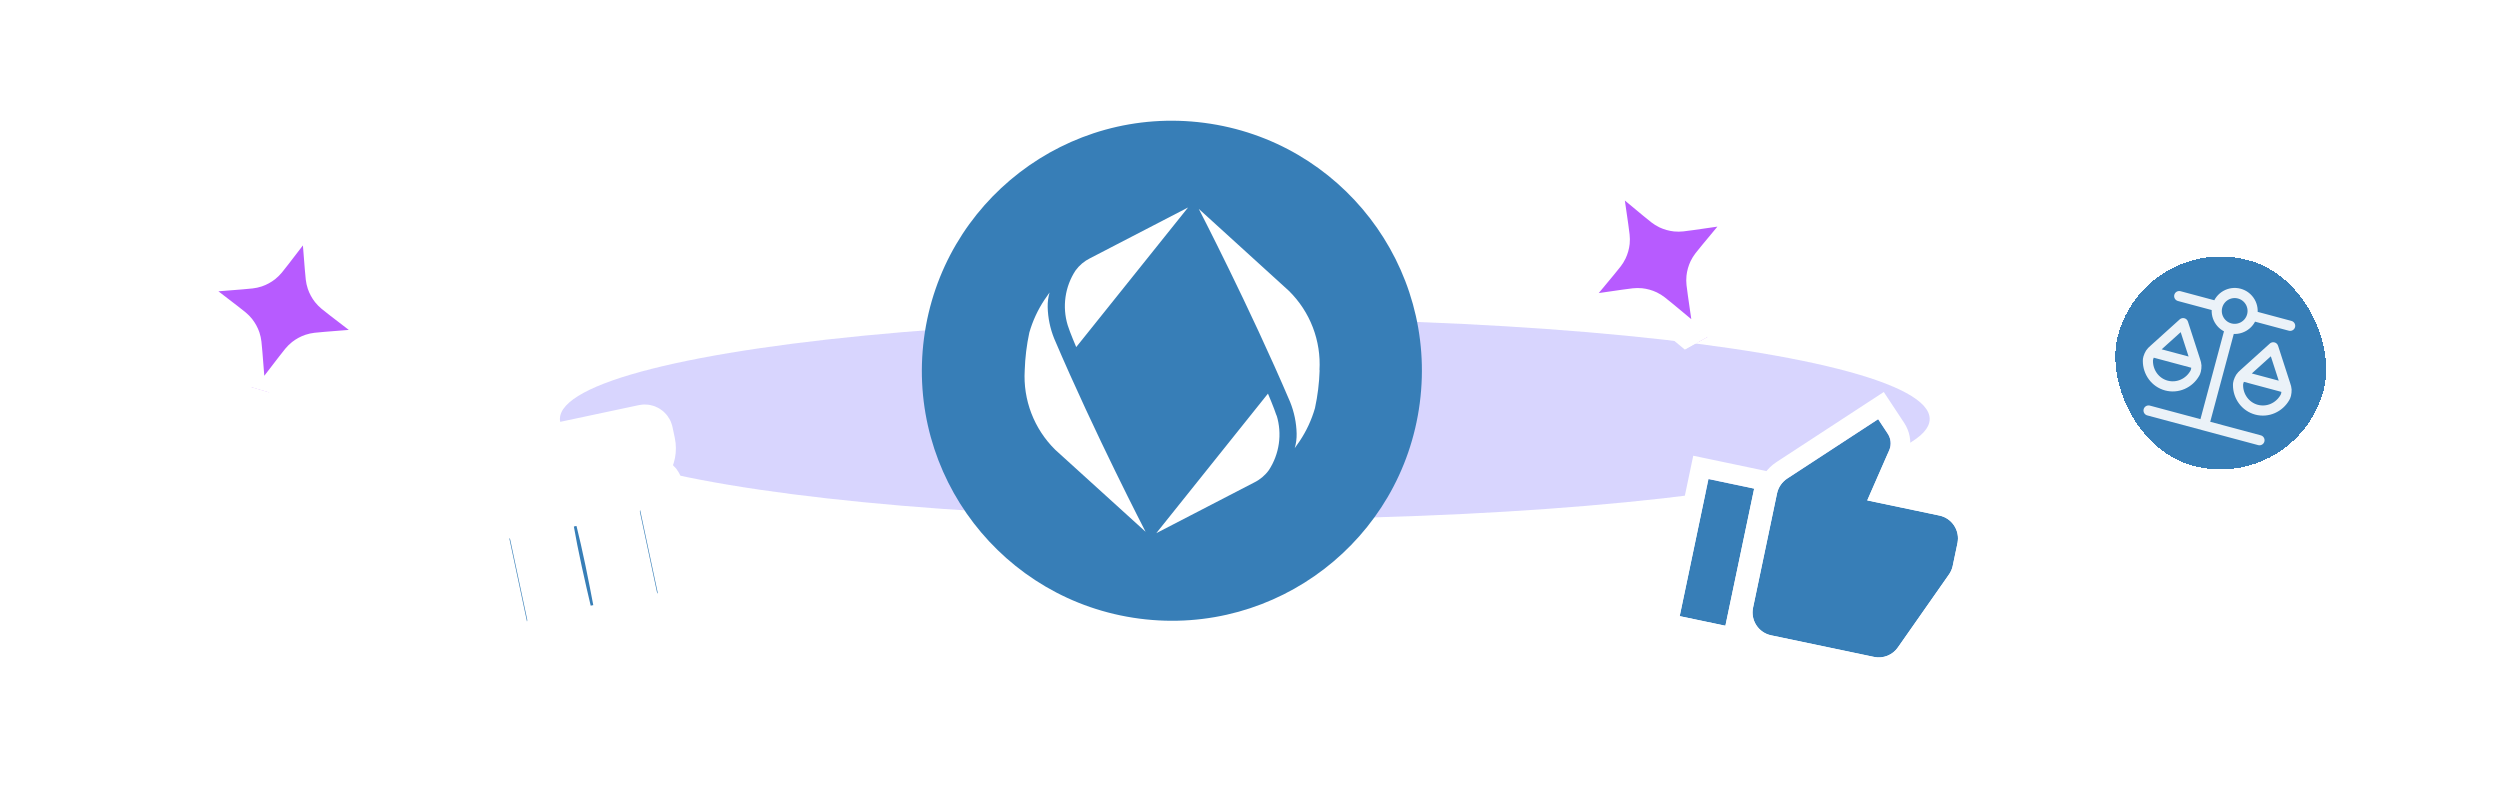 <svg width="320" height="101" viewBox="0 0 320 101" fill="none" xmlns="http://www.w3.org/2000/svg">
<g clip-path="url(#clip0_1412_1665)">
<g opacity="0.2" filter="url(#filter0_f_1412_1665)">
<ellipse cx="159.335" cy="53.627" rx="87.665" ry="12.829" transform="rotate(-180 159.335 53.627)" fill="#3D2DF8"/>
</g>
<g clip-path="url(#clip1_1412_1665)" filter="url(#filter1_dd_1412_1665)">
<g filter="url(#filter2_dd_1412_1665)">
<path d="M40.166 14.705L40.77 22.31C40.855 23.376 40.898 23.909 41.065 24.396C41.212 24.828 41.432 25.232 41.714 25.591C42.031 25.997 42.455 26.323 43.303 26.974L49.353 31.622L41.748 32.226C40.682 32.311 40.149 32.353 39.662 32.52C39.23 32.668 38.826 32.888 38.467 33.169C38.061 33.487 37.735 33.911 37.084 34.759L32.436 40.809L31.832 33.204C31.747 32.138 31.705 31.605 31.538 31.117C31.39 30.686 31.17 30.282 30.889 29.922C30.571 29.517 30.147 29.191 29.299 28.54L23.249 23.892L30.854 23.288C31.92 23.203 32.453 23.16 32.941 22.994C33.373 22.846 33.776 22.626 34.136 22.345C34.541 22.027 34.867 21.603 35.518 20.755L40.166 14.705Z" fill="#B75BFF"/>
<path d="M40.166 14.705L40.77 22.31C40.855 23.376 40.898 23.909 41.065 24.396C41.212 24.828 41.432 25.232 41.714 25.591C42.031 25.997 42.455 26.323 43.303 26.974L49.353 31.622L41.748 32.226C40.682 32.311 40.149 32.353 39.662 32.52C39.23 32.668 38.826 32.888 38.467 33.169C38.061 33.487 37.735 33.911 37.084 34.759L32.436 40.809L31.832 33.204C31.747 32.138 31.705 31.605 31.538 31.117C31.39 30.686 31.17 30.282 30.889 29.922C30.571 29.517 30.147 29.191 29.299 28.54L23.249 23.892L30.854 23.288C31.92 23.203 32.453 23.16 32.941 22.994C33.373 22.846 33.776 22.626 34.136 22.345C34.541 22.027 34.867 21.603 35.518 20.755L40.166 14.705Z" stroke="white" stroke-width="3.524" stroke-linecap="round" stroke-linejoin="round"/>
</g>
</g>
<g clip-path="url(#clip2_1412_1665)" filter="url(#filter3_dd_1412_1665)">
<g filter="url(#filter4_dd_1412_1665)">
<path d="M205.583 10.811L211.452 15.686C212.274 16.37 212.685 16.711 213.151 16.932C213.564 17.127 214.006 17.252 214.46 17.301C214.972 17.357 215.501 17.28 216.56 17.128L224.111 16.038L219.236 21.907C218.552 22.73 218.211 23.141 217.99 23.606C217.795 24.019 217.67 24.461 217.621 24.915C217.565 25.427 217.642 25.956 217.794 27.015L218.884 34.566L213.015 29.691C212.192 29.008 211.781 28.666 211.316 28.445C210.903 28.25 210.461 28.125 210.007 28.076C209.495 28.021 208.965 28.097 207.907 28.25L200.356 29.339L205.231 23.47C205.914 22.648 206.256 22.237 206.476 21.771C206.672 21.358 206.797 20.916 206.846 20.462C206.901 19.95 206.825 19.421 206.672 18.362L205.583 10.811Z" fill="#B75BFF"/>
<path d="M205.583 10.811L211.452 15.686C212.274 16.37 212.685 16.711 213.151 16.932C213.564 17.127 214.006 17.252 214.46 17.301C214.972 17.357 215.501 17.28 216.56 17.128L224.111 16.038L219.236 21.907C218.552 22.73 218.211 23.141 217.99 23.606C217.795 24.019 217.67 24.461 217.621 24.915C217.565 25.427 217.642 25.956 217.794 27.015L218.884 34.566L213.015 29.691C212.192 29.008 211.781 28.666 211.316 28.445C210.903 28.25 210.461 28.125 210.007 28.076C209.495 28.021 208.965 28.097 207.907 28.25L200.356 29.339L205.231 23.47C205.914 22.648 206.256 22.237 206.476 21.771C206.672 21.358 206.797 20.916 206.846 20.462C206.901 19.95 206.825 19.421 206.672 18.362L205.583 10.811Z" stroke="white" stroke-width="3.524" stroke-linecap="round" stroke-linejoin="round"/>
</g>
</g>
<g filter="url(#filter5_d_1412_1665)">
<mask id="path-4-outside-1_1412_1665" maskUnits="userSpaceOnUse" x="55.935" y="48.776" width="35" height="36" fill="black">
<rect fill="white" x="55.935" y="48.776" width="35" height="36"/>
<path d="M70.409 65.461C71.078 69.27 71.941 73.055 72.773 76.576C73.158 78.157 74.478 78.858 76.301 78.446L76.492 78.406C76.513 78.401 76.532 78.397 76.552 78.393C78.346 78.011 79.243 76.845 78.956 75.26C78.291 71.732 77.544 67.943 76.595 64.146C76.164 62.4 74.453 62.11 72.995 62.419C71.538 62.728 70.095 63.69 70.408 65.459L70.409 65.461Z"/>
<path d="M64.103 63.785L62.181 64.194C61.847 64.264 61.632 64.593 61.703 64.928L65.061 80.728C65.132 81.061 65.462 81.277 65.797 81.205L67.719 80.797C69.604 80.396 70.812 78.537 70.411 76.651L68.249 66.479C67.848 64.594 65.988 63.386 64.103 63.787L64.103 63.785Z"/>
<path d="M60.427 57.461C60.092 57.532 59.878 57.862 59.949 58.197L60.246 59.596C60.647 61.481 62.507 62.689 64.392 62.288L67.328 61.664C67.34 61.66 67.359 61.656 67.386 61.651C67.402 61.647 67.424 61.642 67.449 61.636L67.466 61.632C67.515 61.624 67.565 61.614 67.615 61.603C67.636 61.599 67.666 61.593 67.699 61.584L67.842 61.554C67.868 61.55 67.902 61.542 67.945 61.53L67.961 61.527C68.001 61.52 68.039 61.513 68.078 61.503C68.1 61.499 68.127 61.493 68.161 61.483L68.178 61.479C68.23 61.47 68.269 61.463 68.314 61.453C68.332 61.45 68.351 61.445 68.375 61.439L68.391 61.435C68.441 61.428 68.489 61.417 68.541 61.406C68.564 61.401 68.591 61.396 68.623 61.386L68.639 61.383C68.683 61.375 68.73 61.368 68.774 61.357C68.804 61.35 68.838 61.343 68.878 61.332L68.896 61.328C68.93 61.322 68.967 61.313 68.999 61.308C69.021 61.303 69.046 61.298 69.072 61.291L69.087 61.287C69.138 61.278 69.184 61.27 69.233 61.259C69.256 61.254 69.283 61.249 69.311 61.24L69.328 61.236C69.371 61.228 69.416 61.22 69.46 61.211C69.491 61.205 69.526 61.197 69.568 61.185L69.584 61.182C69.618 61.176 69.653 61.167 69.688 61.161C69.712 61.156 69.743 61.15 69.776 61.139L69.794 61.136C69.845 61.127 69.88 61.119 69.917 61.112C69.939 61.108 69.964 61.102 69.993 61.095C70.057 61.083 70.106 61.074 70.153 61.064C70.178 61.059 70.205 61.053 70.234 61.044L70.253 61.04C70.297 61.032 70.338 61.025 70.381 61.015C70.406 61.01 70.433 61.004 70.462 60.995L70.478 60.992C70.524 60.984 70.567 60.976 70.609 60.967C70.641 60.96 70.679 60.952 70.716 60.941L70.732 60.938C70.766 60.932 70.802 60.926 70.834 60.917C70.859 60.912 70.885 60.907 70.914 60.899L70.93 60.896C70.978 60.888 71.021 60.879 71.064 60.87C71.099 60.863 71.14 60.854 71.181 60.842L71.198 60.839C71.231 60.833 71.264 60.828 71.293 60.82C71.322 60.814 71.356 60.807 71.39 60.797L71.407 60.793C71.458 60.783 71.493 60.778 71.531 60.77C71.555 60.764 71.581 60.759 71.609 60.751L71.625 60.748C71.671 60.741 71.716 60.733 71.756 60.723C71.787 60.716 71.821 60.709 71.859 60.698L71.875 60.695C71.92 60.687 71.959 60.68 71.994 60.672C72.026 60.666 72.058 60.659 72.092 60.649L72.109 60.645C72.154 60.637 72.191 60.631 72.226 60.623C72.256 60.617 72.287 60.61 72.32 60.6L72.337 60.597C72.382 60.589 72.419 60.582 72.455 60.574C72.486 60.568 72.518 60.561 72.551 60.551L72.567 60.548C72.614 60.539 72.649 60.533 72.687 60.525C72.724 60.517 72.762 60.509 72.799 60.498L72.907 60.476C72.941 60.47 72.975 60.463 73.011 60.452L73.027 60.449C73.079 60.439 73.112 60.433 73.147 60.426C73.177 60.42 73.211 60.412 73.243 60.403L73.275 60.396C73.311 60.39 73.343 60.384 73.374 60.378C73.402 60.372 73.431 60.366 73.462 60.358L73.485 60.353C73.526 60.347 73.564 60.339 73.601 60.331C73.636 60.323 73.674 60.315 73.711 60.305L73.728 60.301C73.767 60.294 73.806 60.287 73.84 60.28C73.874 60.273 73.906 60.266 73.939 60.256L73.956 60.253C74.004 60.244 74.035 60.24 74.065 60.232C74.093 60.226 74.127 60.219 74.157 60.211L74.173 60.208C74.214 60.202 74.254 60.194 74.289 60.186C74.339 60.175 74.391 60.163 74.444 60.147L74.519 60.132C74.558 60.123 74.596 60.115 74.636 60.104L74.652 60.1C74.694 60.093 74.726 60.087 74.756 60.081C74.791 60.074 74.827 60.066 74.864 60.055L74.88 60.052C74.921 60.044 74.954 60.039 74.984 60.033C75.017 60.026 75.051 60.019 75.086 60.01L75.102 60.006C75.143 60 75.178 59.991 75.211 59.986C75.248 59.978 75.286 59.97 75.323 59.959L75.341 59.955C75.383 59.948 75.416 59.942 75.446 59.936C75.483 59.928 75.521 59.92 75.558 59.909L75.574 59.906C75.623 59.897 75.651 59.892 75.679 59.886C75.716 59.879 75.755 59.87 75.793 59.859L75.809 59.856C75.854 59.848 75.885 59.844 75.91 59.837C75.947 59.829 75.985 59.821 76.022 59.811L76.056 59.803C76.087 59.797 76.113 59.793 76.138 59.789C76.183 59.779 76.228 59.77 76.273 59.757L76.29 59.754C76.315 59.748 76.338 59.743 76.362 59.738C76.402 59.73 76.446 59.721 76.487 59.709L76.503 59.705C76.547 59.698 76.576 59.694 76.6 59.688C76.64 59.679 76.68 59.671 76.722 59.659L76.756 59.652C76.783 59.646 76.805 59.644 76.827 59.639C76.861 59.632 76.898 59.624 76.933 59.616L76.949 59.612C76.992 59.606 77.026 59.6 77.054 59.593C77.097 59.583 77.139 59.575 77.185 59.562L77.218 59.555C77.249 59.548 77.274 59.546 77.294 59.542C77.335 59.533 77.374 59.525 77.416 59.513L77.455 59.505C77.484 59.498 77.506 59.497 77.523 59.492C77.569 59.482 77.618 59.471 77.664 59.459L77.68 59.455C77.707 59.451 77.734 59.447 77.751 59.442C77.786 59.434 77.824 59.426 77.861 59.417L78.007 59.38L78.009 59.39L80.746 58.811C82.631 58.41 83.839 56.55 83.438 54.665L83.141 53.267C83.07 52.933 82.741 52.718 82.406 52.789L60.427 57.461Z"/>
<path d="M83.598 59.64L81.676 60.049C79.791 60.449 78.583 62.309 78.984 64.194L81.146 74.367C81.547 76.252 83.406 77.459 85.292 77.059L87.213 76.65C87.547 76.579 87.762 76.25 87.691 75.915L84.333 60.118C84.262 59.784 83.933 59.569 83.598 59.64Z"/>
</mask>
<path d="M70.409 65.461C71.078 69.27 71.941 73.055 72.773 76.576C73.158 78.157 74.478 78.858 76.301 78.446L76.492 78.406C76.513 78.401 76.532 78.397 76.552 78.393C78.346 78.011 79.243 76.845 78.956 75.26C78.291 71.732 77.544 67.943 76.595 64.146C76.164 62.4 74.453 62.11 72.995 62.419C71.538 62.728 70.095 63.69 70.408 65.459L70.409 65.461Z" fill="#377EB7"/>
<path d="M64.103 63.785L62.181 64.194C61.847 64.264 61.632 64.593 61.703 64.928L65.061 80.728C65.132 81.061 65.462 81.277 65.797 81.205L67.719 80.797C69.604 80.396 70.812 78.537 70.411 76.651L68.249 66.479C67.848 64.594 65.988 63.386 64.103 63.787L64.103 63.785Z" fill="#377EB7"/>
<path d="M60.427 57.461C60.092 57.532 59.878 57.862 59.949 58.197L60.246 59.596C60.647 61.481 62.507 62.689 64.392 62.288L67.328 61.664C67.34 61.66 67.359 61.656 67.386 61.651C67.402 61.647 67.424 61.642 67.449 61.636L67.466 61.632C67.515 61.624 67.565 61.614 67.615 61.603C67.636 61.599 67.666 61.593 67.699 61.584L67.842 61.554C67.868 61.55 67.902 61.542 67.945 61.53L67.961 61.527C68.001 61.52 68.039 61.513 68.078 61.503C68.1 61.499 68.127 61.493 68.161 61.483L68.178 61.479C68.23 61.47 68.269 61.463 68.314 61.453C68.332 61.45 68.351 61.445 68.375 61.439L68.391 61.435C68.441 61.428 68.489 61.417 68.541 61.406C68.564 61.401 68.591 61.396 68.623 61.386L68.639 61.383C68.683 61.375 68.73 61.368 68.774 61.357C68.804 61.35 68.838 61.343 68.878 61.332L68.896 61.328C68.93 61.322 68.967 61.313 68.999 61.308C69.021 61.303 69.046 61.298 69.072 61.291L69.087 61.287C69.138 61.278 69.184 61.27 69.233 61.259C69.256 61.254 69.283 61.249 69.311 61.24L69.328 61.236C69.371 61.228 69.416 61.22 69.46 61.211C69.491 61.205 69.526 61.197 69.568 61.185L69.584 61.182C69.618 61.176 69.653 61.167 69.688 61.161C69.712 61.156 69.743 61.15 69.776 61.139L69.794 61.136C69.845 61.127 69.88 61.119 69.917 61.112C69.939 61.108 69.964 61.102 69.993 61.095C70.057 61.083 70.106 61.074 70.153 61.064C70.178 61.059 70.205 61.053 70.234 61.044L70.253 61.04C70.297 61.032 70.338 61.025 70.381 61.015C70.406 61.01 70.433 61.004 70.462 60.995L70.478 60.992C70.524 60.984 70.567 60.976 70.609 60.967C70.641 60.96 70.679 60.952 70.716 60.941L70.732 60.938C70.766 60.932 70.802 60.926 70.834 60.917C70.859 60.912 70.885 60.907 70.914 60.899L70.93 60.896C70.978 60.888 71.021 60.879 71.064 60.87C71.099 60.863 71.14 60.854 71.181 60.842L71.198 60.839C71.231 60.833 71.264 60.828 71.293 60.82C71.322 60.814 71.356 60.807 71.39 60.797L71.407 60.793C71.458 60.783 71.493 60.778 71.531 60.77C71.555 60.764 71.581 60.759 71.609 60.751L71.625 60.748C71.671 60.741 71.716 60.733 71.756 60.723C71.787 60.716 71.821 60.709 71.859 60.698L71.875 60.695C71.92 60.687 71.959 60.68 71.994 60.672C72.026 60.666 72.058 60.659 72.092 60.649L72.109 60.645C72.154 60.637 72.191 60.631 72.226 60.623C72.256 60.617 72.287 60.61 72.32 60.6L72.337 60.597C72.382 60.589 72.419 60.582 72.455 60.574C72.486 60.568 72.518 60.561 72.551 60.551L72.567 60.548C72.614 60.539 72.649 60.533 72.687 60.525C72.724 60.517 72.762 60.509 72.799 60.498L72.907 60.476C72.941 60.47 72.975 60.463 73.011 60.452L73.027 60.449C73.079 60.439 73.112 60.433 73.147 60.426C73.177 60.42 73.211 60.412 73.243 60.403L73.275 60.396C73.311 60.39 73.343 60.384 73.374 60.378C73.402 60.372 73.431 60.366 73.462 60.358L73.485 60.353C73.526 60.347 73.564 60.339 73.601 60.331C73.636 60.323 73.674 60.315 73.711 60.305L73.728 60.301C73.767 60.294 73.806 60.287 73.84 60.28C73.874 60.273 73.906 60.266 73.939 60.256L73.956 60.253C74.004 60.244 74.035 60.24 74.065 60.232C74.093 60.226 74.127 60.219 74.157 60.211L74.173 60.208C74.214 60.202 74.254 60.194 74.289 60.186C74.339 60.175 74.391 60.163 74.444 60.147L74.519 60.132C74.558 60.123 74.596 60.115 74.636 60.104L74.652 60.1C74.694 60.093 74.726 60.087 74.756 60.081C74.791 60.074 74.827 60.066 74.864 60.055L74.88 60.052C74.921 60.044 74.954 60.039 74.984 60.033C75.017 60.026 75.051 60.019 75.086 60.01L75.102 60.006C75.143 60 75.178 59.991 75.211 59.986C75.248 59.978 75.286 59.97 75.323 59.959L75.341 59.955C75.383 59.948 75.416 59.942 75.446 59.936C75.483 59.928 75.521 59.92 75.558 59.909L75.574 59.906C75.623 59.897 75.651 59.892 75.679 59.886C75.716 59.879 75.755 59.87 75.793 59.859L75.809 59.856C75.854 59.848 75.885 59.844 75.91 59.837C75.947 59.829 75.985 59.821 76.022 59.811L76.056 59.803C76.087 59.797 76.113 59.793 76.138 59.789C76.183 59.779 76.228 59.77 76.273 59.757L76.29 59.754C76.315 59.748 76.338 59.743 76.362 59.738C76.402 59.73 76.446 59.721 76.487 59.709L76.503 59.705C76.547 59.698 76.576 59.694 76.6 59.688C76.64 59.679 76.68 59.671 76.722 59.659L76.756 59.652C76.783 59.646 76.805 59.644 76.827 59.639C76.861 59.632 76.898 59.624 76.933 59.616L76.949 59.612C76.992 59.606 77.026 59.6 77.054 59.593C77.097 59.583 77.139 59.575 77.185 59.562L77.218 59.555C77.249 59.548 77.274 59.546 77.294 59.542C77.335 59.533 77.374 59.525 77.416 59.513L77.455 59.505C77.484 59.498 77.506 59.497 77.523 59.492C77.569 59.482 77.618 59.471 77.664 59.459L77.68 59.455C77.707 59.451 77.734 59.447 77.751 59.442C77.786 59.434 77.824 59.426 77.861 59.417L78.007 59.38L78.009 59.39L80.746 58.811C82.631 58.41 83.839 56.55 83.438 54.665L83.141 53.267C83.07 52.933 82.741 52.718 82.406 52.789L60.427 57.461Z" fill="#377EB7"/>
<path d="M83.598 59.64L81.676 60.049C79.791 60.449 78.583 62.309 78.984 64.194L81.146 74.367C81.547 76.252 83.406 77.459 85.292 77.059L87.213 76.65C87.547 76.579 87.762 76.25 87.691 75.915L84.333 60.118C84.262 59.784 83.933 59.569 83.598 59.64Z" fill="#377EB7"/>
<path d="M70.409 65.461C71.078 69.27 71.941 73.055 72.773 76.576C73.158 78.157 74.478 78.858 76.301 78.446L76.492 78.406C76.513 78.401 76.532 78.397 76.552 78.393C78.346 78.011 79.243 76.845 78.956 75.26C78.291 71.732 77.544 67.943 76.595 64.146C76.164 62.4 74.453 62.11 72.995 62.419C71.538 62.728 70.095 63.69 70.408 65.459L70.409 65.461Z" stroke="white" stroke-width="6" mask="url(#path-4-outside-1_1412_1665)"/>
<path d="M64.103 63.785L62.181 64.194C61.847 64.264 61.632 64.593 61.703 64.928L65.061 80.728C65.132 81.061 65.462 81.277 65.797 81.205L67.719 80.797C69.604 80.396 70.812 78.537 70.411 76.651L68.249 66.479C67.848 64.594 65.988 63.386 64.103 63.787L64.103 63.785Z" stroke="white" stroke-width="6" mask="url(#path-4-outside-1_1412_1665)"/>
<path d="M60.427 57.461C60.092 57.532 59.878 57.862 59.949 58.197L60.246 59.596C60.647 61.481 62.507 62.689 64.392 62.288L67.328 61.664C67.34 61.66 67.359 61.656 67.386 61.651C67.402 61.647 67.424 61.642 67.449 61.636L67.466 61.632C67.515 61.624 67.565 61.614 67.615 61.603C67.636 61.599 67.666 61.593 67.699 61.584L67.842 61.554C67.868 61.55 67.902 61.542 67.945 61.53L67.961 61.527C68.001 61.52 68.039 61.513 68.078 61.503C68.1 61.499 68.127 61.493 68.161 61.483L68.178 61.479C68.23 61.47 68.269 61.463 68.314 61.453C68.332 61.45 68.351 61.445 68.375 61.439L68.391 61.435C68.441 61.428 68.489 61.417 68.541 61.406C68.564 61.401 68.591 61.396 68.623 61.386L68.639 61.383C68.683 61.375 68.73 61.368 68.774 61.357C68.804 61.35 68.838 61.343 68.878 61.332L68.896 61.328C68.93 61.322 68.967 61.313 68.999 61.308C69.021 61.303 69.046 61.298 69.072 61.291L69.087 61.287C69.138 61.278 69.184 61.27 69.233 61.259C69.256 61.254 69.283 61.249 69.311 61.24L69.328 61.236C69.371 61.228 69.416 61.22 69.46 61.211C69.491 61.205 69.526 61.197 69.568 61.185L69.584 61.182C69.618 61.176 69.653 61.167 69.688 61.161C69.712 61.156 69.743 61.15 69.776 61.139L69.794 61.136C69.845 61.127 69.88 61.119 69.917 61.112C69.939 61.108 69.964 61.102 69.993 61.095C70.057 61.083 70.106 61.074 70.153 61.064C70.178 61.059 70.205 61.053 70.234 61.044L70.253 61.04C70.297 61.032 70.338 61.025 70.381 61.015C70.406 61.01 70.433 61.004 70.462 60.995L70.478 60.992C70.524 60.984 70.567 60.976 70.609 60.967C70.641 60.96 70.679 60.952 70.716 60.941L70.732 60.938C70.766 60.932 70.802 60.926 70.834 60.917C70.859 60.912 70.885 60.907 70.914 60.899L70.93 60.896C70.978 60.888 71.021 60.879 71.064 60.87C71.099 60.863 71.14 60.854 71.181 60.842L71.198 60.839C71.231 60.833 71.264 60.828 71.293 60.82C71.322 60.814 71.356 60.807 71.39 60.797L71.407 60.793C71.458 60.783 71.493 60.778 71.531 60.77C71.555 60.764 71.581 60.759 71.609 60.751L71.625 60.748C71.671 60.741 71.716 60.733 71.756 60.723C71.787 60.716 71.821 60.709 71.859 60.698L71.875 60.695C71.92 60.687 71.959 60.68 71.994 60.672C72.026 60.666 72.058 60.659 72.092 60.649L72.109 60.645C72.154 60.637 72.191 60.631 72.226 60.623C72.256 60.617 72.287 60.61 72.32 60.6L72.337 60.597C72.382 60.589 72.419 60.582 72.455 60.574C72.486 60.568 72.518 60.561 72.551 60.551L72.567 60.548C72.614 60.539 72.649 60.533 72.687 60.525C72.724 60.517 72.762 60.509 72.799 60.498L72.907 60.476C72.941 60.47 72.975 60.463 73.011 60.452L73.027 60.449C73.079 60.439 73.112 60.433 73.147 60.426C73.177 60.42 73.211 60.412 73.243 60.403L73.275 60.396C73.311 60.39 73.343 60.384 73.374 60.378C73.402 60.372 73.431 60.366 73.462 60.358L73.485 60.353C73.526 60.347 73.564 60.339 73.601 60.331C73.636 60.323 73.674 60.315 73.711 60.305L73.728 60.301C73.767 60.294 73.806 60.287 73.84 60.28C73.874 60.273 73.906 60.266 73.939 60.256L73.956 60.253C74.004 60.244 74.035 60.24 74.065 60.232C74.093 60.226 74.127 60.219 74.157 60.211L74.173 60.208C74.214 60.202 74.254 60.194 74.289 60.186C74.339 60.175 74.391 60.163 74.444 60.147L74.519 60.132C74.558 60.123 74.596 60.115 74.636 60.104L74.652 60.1C74.694 60.093 74.726 60.087 74.756 60.081C74.791 60.074 74.827 60.066 74.864 60.055L74.88 60.052C74.921 60.044 74.954 60.039 74.984 60.033C75.017 60.026 75.051 60.019 75.086 60.01L75.102 60.006C75.143 60 75.178 59.991 75.211 59.986C75.248 59.978 75.286 59.97 75.323 59.959L75.341 59.955C75.383 59.948 75.416 59.942 75.446 59.936C75.483 59.928 75.521 59.92 75.558 59.909L75.574 59.906C75.623 59.897 75.651 59.892 75.679 59.886C75.716 59.879 75.755 59.87 75.793 59.859L75.809 59.856C75.854 59.848 75.885 59.844 75.91 59.837C75.947 59.829 75.985 59.821 76.022 59.811L76.056 59.803C76.087 59.797 76.113 59.793 76.138 59.789C76.183 59.779 76.228 59.77 76.273 59.757L76.29 59.754C76.315 59.748 76.338 59.743 76.362 59.738C76.402 59.73 76.446 59.721 76.487 59.709L76.503 59.705C76.547 59.698 76.576 59.694 76.6 59.688C76.64 59.679 76.68 59.671 76.722 59.659L76.756 59.652C76.783 59.646 76.805 59.644 76.827 59.639C76.861 59.632 76.898 59.624 76.933 59.616L76.949 59.612C76.992 59.606 77.026 59.6 77.054 59.593C77.097 59.583 77.139 59.575 77.185 59.562L77.218 59.555C77.249 59.548 77.274 59.546 77.294 59.542C77.335 59.533 77.374 59.525 77.416 59.513L77.455 59.505C77.484 59.498 77.506 59.497 77.523 59.492C77.569 59.482 77.618 59.471 77.664 59.459L77.68 59.455C77.707 59.451 77.734 59.447 77.751 59.442C77.786 59.434 77.824 59.426 77.861 59.417L78.007 59.38L78.009 59.39L80.746 58.811C82.631 58.41 83.839 56.55 83.438 54.665L83.141 53.267C83.07 52.933 82.741 52.718 82.406 52.789L60.427 57.461Z" stroke="white" stroke-width="6" mask="url(#path-4-outside-1_1412_1665)"/>
<path d="M83.598 59.64L81.676 60.049C79.791 60.449 78.583 62.309 78.984 64.194L81.146 74.367C81.547 76.252 83.406 77.459 85.292 77.059L87.213 76.65C87.547 76.579 87.762 76.25 87.691 75.915L84.333 60.118C84.262 59.784 83.933 59.569 83.598 59.64Z" stroke="white" stroke-width="6" mask="url(#path-4-outside-1_1412_1665)"/>
</g>
<g filter="url(#filter6_dd_1412_1665)">
<path d="M215 75.088L220.851 76.316L224.534 58.763L218.683 57.535L215 75.088ZM250.557 65.75C250.896 64.133 249.861 62.55 248.245 62.21L239.008 60.272L241.807 53.881C241.867 53.74 241.921 53.591 241.955 53.431C242.082 52.824 241.949 52.223 241.637 51.745L240.403 49.875L228.749 57.486C228.111 57.91 227.628 58.572 227.459 59.377L224.39 74.004C224.051 75.621 225.086 77.204 226.702 77.543L239.867 80.306C241.081 80.56 242.275 80.04 242.933 79.086L249.507 69.699C249.709 69.39 249.865 69.048 249.943 68.675L250.531 65.874L250.519 65.856L250.557 65.75Z" fill="#377EB7"/>
<path d="M213.767 74.83L213.509 76.062L214.741 76.321L220.592 77.549L221.825 77.807L222.084 76.575L225.767 59.021L226.025 57.789L224.793 57.53L218.942 56.302L217.709 56.044L217.45 57.276L213.767 74.83ZM251.855 65.598C252.093 63.449 250.664 61.431 248.504 60.978L240.783 59.358L242.961 54.386L242.961 54.386L242.965 54.376C243.043 54.193 243.131 53.961 243.188 53.689C243.387 52.739 243.177 51.799 242.691 51.056L242.688 51.051L241.454 49.181L240.763 48.135L239.714 48.82L228.061 56.432L228.061 56.432L228.053 56.436C227.155 57.032 226.467 57.97 226.227 59.118L223.158 73.746C222.676 76.043 224.146 78.294 226.443 78.776L239.608 81.538C241.333 81.9 243.029 81.161 243.967 79.805C243.968 79.804 243.969 79.803 243.97 79.801L250.539 70.421L250.55 70.405L250.561 70.389C250.833 69.972 251.06 69.486 251.176 68.934L251.763 66.133L251.772 66.09L251.79 66.008L251.871 65.622L251.855 65.598Z" stroke="white" stroke-width="2.519"/>
</g>
<g filter="url(#filter7_dd_1412_1665)">
<rect x="274.624" y="21.029" width="27.241" height="27.241" rx="13.62" transform="rotate(15 274.624 21.029)" fill="#377EB7" shape-rendering="crispEdges"/>
<rect x="273.851" y="19.69" width="29.427" height="29.427" rx="14.714" transform="rotate(15 273.851 19.69)" stroke="white" stroke-width="2.187" shape-rendering="crispEdges"/>
<g clip-path="url(#clip3_1412_1665)">
<path d="M275.586 36.339L280.911 37.766M287.124 39.43L292.449 40.857M285.444 33.273L282.115 45.698M285.444 33.273C286.67 33.601 287.929 32.874 288.258 31.649M285.444 33.273C284.219 32.945 283.492 31.685 283.82 30.46M275.015 43.796L289.215 47.601M278.939 29.152L283.82 30.46M283.82 30.46C284.148 29.234 285.408 28.507 286.633 28.835C287.859 29.164 288.586 30.423 288.258 31.649M288.258 31.649L293.139 32.957M280.931 39.042C280.21 40.309 278.733 40.987 277.297 40.602C275.861 40.218 274.921 38.891 274.931 37.434C274.931 37.315 274.932 37.256 274.99 37.033C275.025 36.897 275.16 36.596 275.238 36.479C275.366 36.287 275.475 36.189 275.693 35.993L279.438 32.615L280.992 37.412C281.082 37.691 281.127 37.831 281.142 38.061C281.151 38.201 281.118 38.529 281.08 38.665C281.019 38.887 280.99 38.939 280.931 39.042ZM292.469 42.134C291.748 43.4 290.271 44.079 288.835 43.694C287.399 43.309 286.459 41.983 286.468 40.526C286.469 40.407 286.469 40.347 286.528 40.125C286.563 39.988 286.698 39.688 286.776 39.57C286.904 39.379 287.013 39.281 287.23 39.084L290.975 35.706L292.529 40.504C292.62 40.783 292.665 40.922 292.68 41.152C292.689 41.293 292.655 41.621 292.618 41.757C292.557 41.978 292.527 42.03 292.469 42.134Z" stroke="white" stroke-opacity="0.902" stroke-width="1.297" stroke-linecap="round" stroke-linejoin="round"/>
</g>
</g>
<path d="M181.73 51.601C184.02 34.077 171.669 18.015 154.145 15.725C136.621 13.436 120.559 25.786 118.27 43.31C115.98 60.835 128.331 76.897 145.855 79.186C163.379 81.475 179.441 69.125 181.73 51.601Z" fill="#377EB7"/>
<path d="M137.659 34.635C138.143 33.963 138.785 33.42 139.53 33.054L152.073 26.556L137.756 44.427C137.756 44.427 136.954 42.56 136.666 41.63C136.31 40.462 136.215 39.231 136.386 38.023C136.557 36.814 136.992 35.658 137.659 34.635ZM131.164 47.405C131.052 49.278 131.342 51.154 132.016 52.907C132.689 54.66 133.731 56.25 135.071 57.57L146.635 68.067C146.635 68.067 140.17 55.602 134.944 43.356C134.421 42.066 134.136 40.693 134.102 39.303C134.089 38.673 134.171 38.046 134.345 37.441C134.128 37.741 133.702 38.359 133.702 38.359C132.841 39.653 132.184 41.071 131.755 42.564C131.412 44.156 131.214 45.777 131.164 47.405ZM163.389 53.179C163.092 52.249 162.299 50.382 162.299 50.382L148.004 68.246L160.547 61.753C161.291 61.387 161.934 60.844 162.418 60.172C163.085 59.149 163.519 57.993 163.691 56.785C163.862 55.576 163.766 54.345 163.41 53.177L163.389 53.179ZM168.892 47.399C169.004 45.526 168.714 43.65 168.041 41.897C167.367 40.144 166.325 38.555 164.985 37.235L153.442 26.735C153.442 26.735 159.902 39.199 165.133 51.446C165.654 52.736 165.938 54.109 165.97 55.499C165.984 56.128 165.902 56.755 165.727 57.36C165.944 57.06 166.37 56.443 166.37 56.443C167.232 55.149 167.888 53.731 168.317 52.238C168.662 50.645 168.861 49.025 168.913 47.397L168.892 47.399Z" fill="white"/>
</g>
<defs>
<filter id="filter0_f_1412_1665" x="35.67" y="4.797" width="247.33" height="97.658" filterUnits="userSpaceOnUse" color-interpolation-filters="sRGB">
<feFlood flood-opacity="0" result="BackgroundImageFix"/>
<feBlend mode="normal" in="SourceGraphic" in2="BackgroundImageFix" result="shape"/>
<feGaussianBlur stdDeviation="18" result="effect1_foregroundBlur_1412_1665"/>
</filter>
<filter id="filter1_dd_1412_1665" x="4" y="-0.544" width="64.602" height="64.602" filterUnits="userSpaceOnUse" color-interpolation-filters="sRGB">
<feFlood flood-opacity="0" result="BackgroundImageFix"/>
<feColorMatrix in="SourceAlpha" type="matrix" values="0 0 0 0 0 0 0 0 0 0 0 0 0 0 0 0 0 0 127 0" result="hardAlpha"/>
<feOffset dy="2"/>
<feGaussianBlur stdDeviation="1"/>
<feComposite in2="hardAlpha" operator="out"/>
<feColorMatrix type="matrix" values="0 0 0 0 0 0 0 0 0 0 0 0 0 0 0 0 0 0 0.03 0"/>
<feBlend mode="normal" in2="BackgroundImageFix" result="effect1_dropShadow_1412_1665"/>
<feColorMatrix in="SourceAlpha" type="matrix" values="0 0 0 0 0 0 0 0 0 0 0 0 0 0 0 0 0 0 127 0" result="hardAlpha"/>
<feOffset dy="4"/>
<feGaussianBlur stdDeviation="6"/>
<feComposite in2="hardAlpha" operator="out"/>
<feColorMatrix type="matrix" values="0 0 0 0 0 0 0 0 0 0 0 0 0 0 0 0 0 0 0.02 0"/>
<feBlend mode="normal" in2="effect1_dropShadow_1412_1665" result="effect2_dropShadow_1412_1665"/>
<feBlend mode="normal" in="SourceGraphic" in2="effect2_dropShadow_1412_1665" result="shape"/>
</filter>
<filter id="filter2_dd_1412_1665" x="9.487" y="4.942" width="53.629" height="53.629" filterUnits="userSpaceOnUse" color-interpolation-filters="sRGB">
<feFlood flood-opacity="0" result="BackgroundImageFix"/>
<feColorMatrix in="SourceAlpha" type="matrix" values="0 0 0 0 0 0 0 0 0 0 0 0 0 0 0 0 0 0 127 0" result="hardAlpha"/>
<feOffset dy="2"/>
<feGaussianBlur stdDeviation="1"/>
<feComposite in2="hardAlpha" operator="out"/>
<feColorMatrix type="matrix" values="0 0 0 0 0 0 0 0 0 0 0 0 0 0 0 0 0 0 0.03 0"/>
<feBlend mode="normal" in2="BackgroundImageFix" result="effect1_dropShadow_1412_1665"/>
<feColorMatrix in="SourceAlpha" type="matrix" values="0 0 0 0 0 0 0 0 0 0 0 0 0 0 0 0 0 0 127 0" result="hardAlpha"/>
<feOffset dy="4"/>
<feGaussianBlur stdDeviation="6"/>
<feComposite in2="hardAlpha" operator="out"/>
<feColorMatrix type="matrix" values="0 0 0 0 0 0 0 0 0 0 0 0 0 0 0 0 0 0 0.02 0"/>
<feBlend mode="normal" in2="effect1_dropShadow_1412_1665" result="effect2_dropShadow_1412_1665"/>
<feBlend mode="normal" in="SourceGraphic" in2="effect2_dropShadow_1412_1665" result="shape"/>
</filter>
<filter id="filter3_dd_1412_1665" x="179.427" y="-6.593" width="65.613" height="65.613" filterUnits="userSpaceOnUse" color-interpolation-filters="sRGB">
<feFlood flood-opacity="0" result="BackgroundImageFix"/>
<feColorMatrix in="SourceAlpha" type="matrix" values="0 0 0 0 0 0 0 0 0 0 0 0 0 0 0 0 0 0 127 0" result="hardAlpha"/>
<feOffset dy="1.762"/>
<feGaussianBlur stdDeviation="0.881"/>
<feComposite in2="hardAlpha" operator="out"/>
<feColorMatrix type="matrix" values="0 0 0 0 0 0 0 0 0 0 0 0 0 0 0 0 0 0 0.03 0"/>
<feBlend mode="normal" in2="BackgroundImageFix" result="effect1_dropShadow_1412_1665"/>
<feColorMatrix in="SourceAlpha" type="matrix" values="0 0 0 0 0 0 0 0 0 0 0 0 0 0 0 0 0 0 127 0" result="hardAlpha"/>
<feOffset dy="3.524"/>
<feGaussianBlur stdDeviation="5.287"/>
<feComposite in2="hardAlpha" operator="out"/>
<feColorMatrix type="matrix" values="0 0 0 0 0 0 0 0 0 0 0 0 0 0 0 0 0 0 0.02 0"/>
<feBlend mode="normal" in2="effect1_dropShadow_1412_1665" result="effect2_dropShadow_1412_1665"/>
<feBlend mode="normal" in="SourceGraphic" in2="effect2_dropShadow_1412_1665" result="shape"/>
</filter>
<filter id="filter4_dd_1412_1665" x="188.02" y="2" width="48.426" height="48.426" filterUnits="userSpaceOnUse" color-interpolation-filters="sRGB">
<feFlood flood-opacity="0" result="BackgroundImageFix"/>
<feColorMatrix in="SourceAlpha" type="matrix" values="0 0 0 0 0 0 0 0 0 0 0 0 0 0 0 0 0 0 127 0" result="hardAlpha"/>
<feOffset dy="1.762"/>
<feGaussianBlur stdDeviation="0.881"/>
<feComposite in2="hardAlpha" operator="out"/>
<feColorMatrix type="matrix" values="0 0 0 0 0 0 0 0 0 0 0 0 0 0 0 0 0 0 0.03 0"/>
<feBlend mode="normal" in2="BackgroundImageFix" result="effect1_dropShadow_1412_1665"/>
<feColorMatrix in="SourceAlpha" type="matrix" values="0 0 0 0 0 0 0 0 0 0 0 0 0 0 0 0 0 0 127 0" result="hardAlpha"/>
<feOffset dy="3.524"/>
<feGaussianBlur stdDeviation="5.287"/>
<feComposite in2="hardAlpha" operator="out"/>
<feColorMatrix type="matrix" values="0 0 0 0 0 0 0 0 0 0 0 0 0 0 0 0 0 0 0.02 0"/>
<feBlend mode="normal" in2="effect1_dropShadow_1412_1665" result="effect2_dropShadow_1412_1665"/>
<feBlend mode="normal" in="SourceGraphic" in2="effect2_dropShadow_1412_1665" result="shape"/>
</filter>
<filter id="filter5_d_1412_1665" x="48.935" y="43.775" width="49.771" height="50.444" filterUnits="userSpaceOnUse" color-interpolation-filters="sRGB">
<feFlood flood-opacity="0" result="BackgroundImageFix"/>
<feColorMatrix in="SourceAlpha" type="matrix" values="0 0 0 0 0 0 0 0 0 0 0 0 0 0 0 0 0 0 127 0" result="hardAlpha"/>
<feOffset dy="2"/>
<feGaussianBlur stdDeviation="4"/>
<feComposite in2="hardAlpha" operator="out"/>
<feColorMatrix type="matrix" values="0 0 0 0 0 0 0 0 0 0 0 0 0 0 0 0 0 0 0.1 0"/>
<feBlend mode="normal" in2="BackgroundImageFix" result="effect1_dropShadow_1412_1665"/>
<feBlend mode="normal" in="SourceGraphic" in2="effect1_dropShadow_1412_1665" result="shape"/>
</filter>
<filter id="filter6_dd_1412_1665" x="204.459" y="41.356" width="56.309" height="51.611" filterUnits="userSpaceOnUse" color-interpolation-filters="sRGB">
<feFlood flood-opacity="0" result="BackgroundImageFix"/>
<feColorMatrix in="SourceAlpha" type="matrix" values="0 0 0 0 0 0 0 0 0 0 0 0 0 0 0 0 0 0 127 0" result="hardAlpha"/>
<feOffset dy="1.26"/>
<feGaussianBlur stdDeviation="0.63"/>
<feComposite in2="hardAlpha" operator="out"/>
<feColorMatrix type="matrix" values="0 0 0 0 0 0 0 0 0 0 0 0 0 0 0 0 0 0 0.03 0"/>
<feBlend mode="normal" in2="BackgroundImageFix" result="effect1_dropShadow_1412_1665"/>
<feColorMatrix in="SourceAlpha" type="matrix" values="0 0 0 0 0 0 0 0 0 0 0 0 0 0 0 0 0 0 127 0" result="hardAlpha"/>
<feOffset dy="2.519"/>
<feGaussianBlur stdDeviation="3.779"/>
<feComposite in2="hardAlpha" operator="out"/>
<feColorMatrix type="matrix" values="0 0 0 0 0 0 0 0 0 0 0 0 0 0 0 0 0 0 0.02 0"/>
<feBlend mode="normal" in2="effect1_dropShadow_1412_1665" result="effect2_dropShadow_1412_1665"/>
<feBlend mode="normal" in="SourceGraphic" in2="effect2_dropShadow_1412_1665" result="shape"/>
</filter>
<filter id="filter7_dd_1412_1665" x="254.451" y="12.281" width="59.607" height="59.607" filterUnits="userSpaceOnUse" color-interpolation-filters="sRGB">
<feFlood flood-opacity="0" result="BackgroundImageFix"/>
<feColorMatrix in="SourceAlpha" type="matrix" values="0 0 0 0 0 0 0 0 0 0 0 0 0 0 0 0 0 0 127 0" result="hardAlpha"/>
<feOffset dy="4.374"/>
<feGaussianBlur stdDeviation="4.374"/>
<feComposite in2="hardAlpha" operator="out"/>
<feColorMatrix type="matrix" values="0 0 0 0 0 0 0 0 0 0 0 0 0 0 0 0 0 0 0.06 0"/>
<feBlend mode="normal" in2="BackgroundImageFix" result="effect1_dropShadow_1412_1665"/>
<feColorMatrix in="SourceAlpha" type="matrix" values="0 0 0 0 0 0 0 0 0 0 0 0 0 0 0 0 0 0 127 0" result="hardAlpha"/>
<feOffset dy="4.374"/>
<feGaussianBlur stdDeviation="6.561"/>
<feComposite in2="hardAlpha" operator="out"/>
<feColorMatrix type="matrix" values="0 0 0 0 0 0 0 0 0 0 0 0 0 0 0 0 0 0 0.04 0"/>
<feBlend mode="normal" in2="effect1_dropShadow_1412_1665" result="effect2_dropShadow_1412_1665"/>
<feBlend mode="normal" in="SourceGraphic" in2="effect2_dropShadow_1412_1665" result="shape"/>
</filter>
<clipPath id="clip0_1412_1665">
<rect width="320" height="100" fill="white" transform="translate(0 0.456)"/>
</clipPath>
<clipPath id="clip1_1412_1665">
<rect width="32.67" height="32.67" fill="white" transform="translate(25.277 7.456) rotate(16.496)"/>
</clipPath>
<clipPath id="clip2_1412_1665">
<rect width="32.67" height="32.67" fill="white" transform="translate(190 16.416) rotate(-29.244)"/>
</clipPath>
<clipPath id="clip3_1412_1665">
<rect width="22.052" height="22.052" fill="white" transform="translate(276.458 24.206) rotate(15)"/>
</clipPath>
</defs>
</svg>
